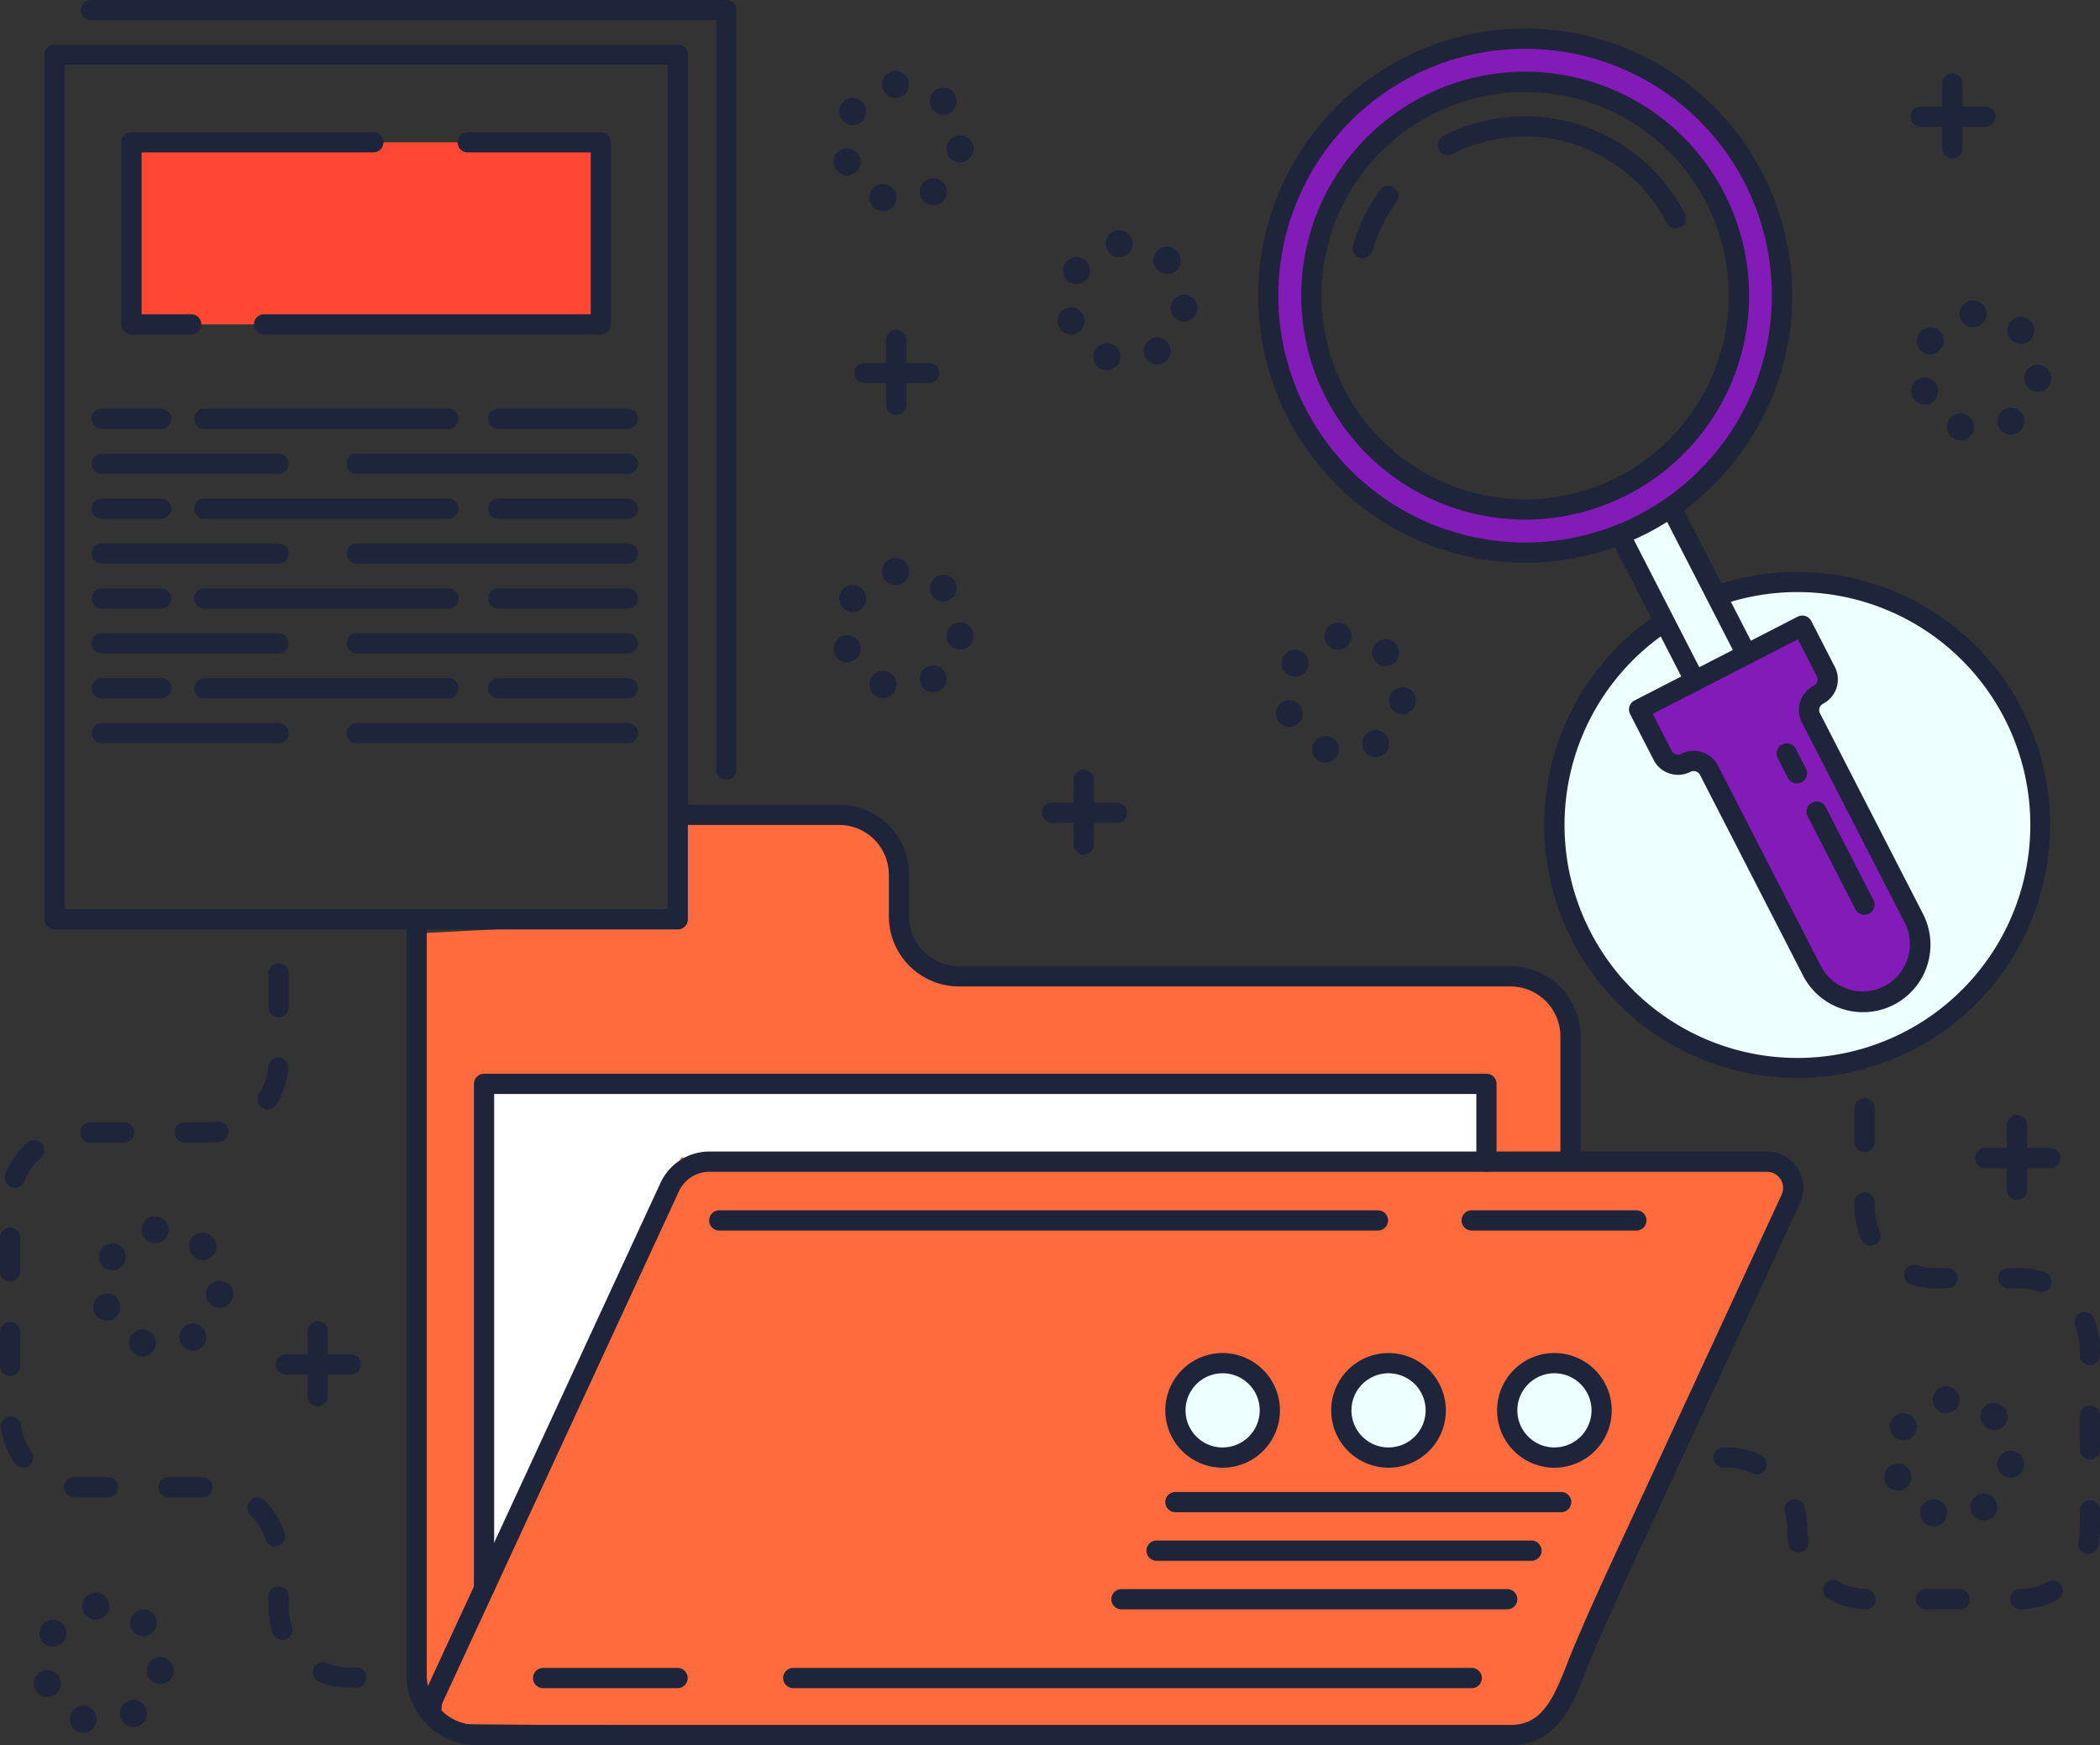 <svg xmlns="http://www.w3.org/2000/svg" width="270" height="224.335" viewBox="0 0 270 224.335">
  <rect x="0" y="0" width="270" height="224.335" fill="#333333" stroke="none"/>
  <g id="Group_1715" data-name="Group 1715" transform="translate(-12301.641 -13197.663)">
    <path id="Path_2025" data-name="Path 2025" d="M12758.155,13845.643v-15.5a7.712,7.712,0,0,0-7.712-7.712h-70.915a7.711,7.711,0,0,1-7.712-7.712v-5.343a7.712,7.712,0,0,0-7.712-7.712h-11.435l-8.816,0-.4,13.522-33.814,1.734v93.987l3.295,7.631,139.422,1.214,5.9-6.59,27.745-63.294-1.733-3.469Z" transform="translate(-254.59 -499.259)" fill="#ff6b3d"/>
    <path id="Path_2026" data-name="Path 2026" d="M13485.354,13629.163a31.179,31.179,0,0,0-9.56,1.491l-8.053,3.948a31.218,31.218,0,1,0,17.612-5.439Z" transform="translate(-952.645 -356.674)" fill="#eff"/>
    <path id="Path_2027" data-name="Path 2027" d="M13539.021,13673.332a2.212,2.212,0,0,1,.957-2.977,2.212,2.212,0,0,0,.957-2.977l-3.031-5.9-20.979,10.774,3.031,5.9a2.21,2.21,0,0,0,2.977.957h0a2.21,2.21,0,0,1,2.977.957l13.211,25.722a7.368,7.368,0,0,0,9.922,3.189h0a7.37,7.37,0,0,0,3.189-9.923Z" transform="translate(-1004.542 -383.385)" fill="#821bb8"/>
    <path id="Path_2028" data-name="Path 2028" d="M12430.232,13303.162h-31.092v23.41h60.347v-23.41h-29.255Z" transform="translate(-80.593 -87.204)" fill="#ff4834"/>
    <circle id="Ellipse_65" data-name="Ellipse 65" cx="6.069" cy="6.069" r="6.069" transform="translate(12452.768 13372.894)" fill="#eff"/>
    <circle id="Ellipse_66" data-name="Ellipse 66" cx="6.069" cy="6.069" r="6.069" transform="translate(12474.097 13372.894)" fill="#eff"/>
    <circle id="Ellipse_67" data-name="Ellipse 67" cx="6.069" cy="6.069" r="6.069" transform="translate(12495.426 13372.894)" fill="#eff"/>
    <path id="Path_2029" data-name="Path 2029" d="M12746.93,14001.131h-86.406v64.895l25.338-55.437,103.545.543v-10h-42.477Z" transform="translate(-296.649 -664.138)" fill="#fff"/>
    <rect id="Rectangle_387" data-name="Rectangle 387" width="7.457" height="20.983" transform="matrix(0.89, -0.457, 0.457, 0.89, 12509.971, 13266.519)" fill="#eff"/>
    <path id="Path_2030" data-name="Path 2030" d="M13259.85,13229.938a33.035,33.035,0,1,0,44.479,14.295A33.033,33.033,0,0,0,13259.85,13229.938Zm27.648,53.834a27.485,27.485,0,1,1,11.893-37.006A27.484,27.484,0,0,1,13287.5,13283.771Z" transform="translate(-777.209 -23.656)" fill="#821bb8"/>
    <path id="Path_2031" data-name="Path 2031" d="M13725.508,13440.592a1.735,1.735,0,1,0,.549,2.393A1.735,1.735,0,0,0,13725.508,13440.592Z" transform="translate(-1174.76 -200.584)" fill="#1e243a"/>
    <path id="Path_2032" data-name="Path 2032" d="M13719.882,13477.714a1.735,1.735,0,0,0,.574,3.371,1.737,1.737,0,0,0,1.637-2.31A1.735,1.735,0,0,0,13719.882,13477.714Z" transform="translate(-1171.344 -231.406)" fill="#1e243a"/>
    <path id="Path_2033" data-name="Path 2033" d="M13790.529,13435.568s0,0,.006.006a1.735,1.735,0,0,0,2.453-2.453l-.006-.006c0-.006-.01-.008-.012-.014a1.735,1.735,0,1,0-2.447,2.461Z" transform="translate(-1230.273 -194.195)" fill="#1e243a"/>
    <path id="Path_2034" data-name="Path 2034" d="M13747.592,13504.2a1.734,1.734,0,1,0-1.139,3.275,1.7,1.7,0,0,0,.568.1,1.734,1.734,0,0,0,.57-3.371Z" transform="translate(-1193.305 -253.299)" fill="#1e243a"/>
    <path id="Path_2035" data-name="Path 2035" d="M13804.422,13468.1a1.733,1.733,0,1,0-.385,3.445,1.63,1.63,0,0,0,.193.012,1.734,1.734,0,0,0,.191-3.457Z" transform="translate(-1240.591 -223.533)" fill="#1e243a"/>
    <path id="Path_2036" data-name="Path 2036" d="M13783.371,13500.135a1.733,1.733,0,0,0,.929,3.2,1.7,1.7,0,0,0,.922-.268,1.733,1.733,0,1,0-1.851-2.932Z" transform="translate(-1224.115 -249.798)" fill="#1e243a"/>
    <path id="Path_2037" data-name="Path 2037" d="M13756.109,13420.318a1.734,1.734,0,0,0,.2,3.456,1.975,1.975,0,0,0,.2-.011,1.734,1.734,0,0,0-.4-3.445Z" transform="translate(-1200.98 -184.035)" fill="#1e243a"/>
    <path id="Path_2038" data-name="Path 2038" d="M13248.881,13716.713a1.734,1.734,0,0,0,.574,3.371,1.791,1.791,0,0,0,.574-.1,1.735,1.735,0,0,0-1.148-3.273Z" transform="translate(-782.019 -428.961)" fill="#1e243a"/>
    <path id="Path_2039" data-name="Path 2039" d="M13254.512,13679.592a1.734,1.734,0,1,0,.547,2.391A1.732,1.732,0,0,0,13254.512,13679.592Z" transform="translate(-785.438 -398.138)" fill="#1e243a"/>
    <path id="Path_2040" data-name="Path 2040" d="M13319.537,13674.572a1.734,1.734,0,0,0,2.452-2.451.121.121,0,0,1-.018-.021,1.735,1.735,0,1,0-2.445,2.462Z" transform="translate(-840.95 -391.75)" fill="#1e243a"/>
    <path id="Path_2041" data-name="Path 2041" d="M13285.107,13659.318a1.733,1.733,0,0,0,.2,3.455,1.7,1.7,0,0,0,.2-.01,1.734,1.734,0,1,0-.395-3.445Z" transform="translate(-811.653 -381.59)" fill="#1e243a"/>
    <path id="Path_2042" data-name="Path 2042" d="M13333.422,13707.1a1.733,1.733,0,1,0-.385,3.445,1.3,1.3,0,0,0,.193.012,1.734,1.734,0,0,0,.191-3.457Z" transform="translate(-851.267 -421.088)" fill="#1e243a"/>
    <path id="Path_2043" data-name="Path 2043" d="M13312.371,13739.135a1.733,1.733,0,0,0,.929,3.2,1.713,1.713,0,0,0,.922-.266,1.734,1.734,0,0,0-1.851-2.934Z" transform="translate(-834.791 -447.354)" fill="#1e243a"/>
    <path id="Path_2044" data-name="Path 2044" d="M13276.592,13743.2a1.735,1.735,0,0,0-1.141,3.276,1.782,1.782,0,0,0,.57.095,1.734,1.734,0,0,0,.57-3.371Z" transform="translate(-803.98 -450.855)" fill="#1e243a"/>
    <path id="Path_2045" data-name="Path 2045" d="M12920.882,13307.713a1.734,1.734,0,0,0,.573,3.371,1.738,1.738,0,0,0,1.638-2.311A1.735,1.735,0,0,0,12920.882,13307.713Z" transform="translate(-510.898 -90.884)" fill="#1e243a"/>
    <path id="Path_2046" data-name="Path 2046" d="M12926.511,13270.592a1.735,1.735,0,1,0,.548,2.393A1.734,1.734,0,0,0,12926.511,13270.592Z" transform="translate(-514.317 -60.063)" fill="#1e243a"/>
    <path id="Path_2047" data-name="Path 2047" d="M12991.529,13265.566a.026.026,0,0,1,.006.01,1.736,1.736,0,0,0,2.454-2.455.064.064,0,0,1-.019-.018,1.735,1.735,0,0,0-2.447,2.461Z" transform="translate(-569.828 -53.675)" fill="#1e243a"/>
    <path id="Path_2048" data-name="Path 2048" d="M12948.592,13334.2a1.734,1.734,0,1,0-1.14,3.275,1.757,1.757,0,0,0,.568.095,1.733,1.733,0,0,0,.571-3.37Z" transform="translate(-532.858 -112.779)" fill="#1e243a"/>
    <path id="Path_2049" data-name="Path 2049" d="M13005.422,13298.1a1.733,1.733,0,1,0-.385,3.445,1.639,1.639,0,0,0,.194.01,1.733,1.733,0,0,0,.19-3.455Z" transform="translate(-580.146 -83.013)" fill="#1e243a"/>
    <path id="Path_2050" data-name="Path 2050" d="M12984.371,13330.135a1.734,1.734,0,1,0,2.394.541A1.732,1.732,0,0,0,12984.371,13330.135Z" transform="translate(-563.669 -109.279)" fill="#1e243a"/>
    <path id="Path_2051" data-name="Path 2051" d="M12957.107,13250.318a1.734,1.734,0,1,0,1.92,1.525A1.733,1.733,0,0,0,12957.107,13250.318Z" transform="translate(-540.532 -43.515)" fill="#1e243a"/>
    <path id="Path_2052" data-name="Path 2052" d="M12920.882,13668.713a1.735,1.735,0,0,0,.573,3.373,1.79,1.79,0,0,0,.574-.1,1.734,1.734,0,1,0-1.147-3.273Z" transform="translate(-510.898 -389.284)" fill="#1e243a"/>
    <path id="Path_2053" data-name="Path 2053" d="M12926.511,13631.592a1.735,1.735,0,1,0,.548,2.392A1.735,1.735,0,0,0,12926.511,13631.592Z" transform="translate(-514.317 -358.463)" fill="#1e243a"/>
    <path id="Path_2054" data-name="Path 2054" d="M12991.529,13626.568s0,0,.006.007a1.735,1.735,0,0,0,2.454-2.452.1.1,0,0,1-.019-.021,1.736,1.736,0,0,0-2.447,2.462Z" transform="translate(-569.828 -352.074)" fill="#1e243a"/>
    <path id="Path_2055" data-name="Path 2055" d="M13005.422,13659.1a1.733,1.733,0,1,0-.385,3.445,1.646,1.646,0,0,0,.194.012,1.734,1.734,0,0,0,.19-3.457Z" transform="translate(-580.146 -381.412)" fill="#1e243a"/>
    <path id="Path_2056" data-name="Path 2056" d="M12984.371,13691.135a1.734,1.734,0,1,0,2.394.541A1.731,1.731,0,0,0,12984.371,13691.135Z" transform="translate(-563.669 -407.678)" fill="#1e243a"/>
    <path id="Path_2057" data-name="Path 2057" d="M12957.107,13611.318a1.733,1.733,0,0,0,.2,3.455c.064,0,.133,0,.2-.01a1.734,1.734,0,1,0-.395-3.445Z" transform="translate(-540.532 -341.914)" fill="#1e243a"/>
    <path id="Path_2058" data-name="Path 2058" d="M12948.592,13695.2a1.733,1.733,0,1,0,1.068,2.207A1.732,1.732,0,0,0,12948.592,13695.2Z" transform="translate(-532.858 -411.178)" fill="#1e243a"/>
    <path id="Path_2059" data-name="Path 2059" d="M13705.508,14245.592a1.735,1.735,0,1,0,.547,2.393A1.737,1.737,0,0,0,13705.508,14245.592Z" transform="translate(-1158.226 -865.988)" fill="#1e243a"/>
    <path id="Path_2060" data-name="Path 2060" d="M13727.592,14309.2a1.734,1.734,0,1,0,1.068,2.206A1.733,1.733,0,0,0,13727.592,14309.2Z" transform="translate(-1176.772 -918.705)" fill="#1e243a"/>
    <path id="Path_2061" data-name="Path 2061" d="M13770.529,14240.566l.007.008a1.734,1.734,0,0,0,2.469-2.436l-.016-.018-.008-.006a.083.083,0,0,1-.011-.014,1.735,1.735,0,0,0-2.447,2.461S13770.527,14240.564,13770.529,14240.566Z" transform="translate(-1213.742 -859.601)" fill="#1e243a"/>
    <path id="Path_2062" data-name="Path 2062" d="M13699.881,14282.713a1.733,1.733,0,1,0,2.209,1.061A1.731,1.731,0,0,0,13699.881,14282.713Z" transform="translate(-1154.812 -896.81)" fill="#1e243a"/>
    <path id="Path_2063" data-name="Path 2063" d="M13784.422,14273.1a1.733,1.733,0,1,0-.385,3.445,1.646,1.646,0,0,0,.194.012,1.734,1.734,0,0,0,.19-3.457Z" transform="translate(-1224.059 -888.938)" fill="#1e243a"/>
    <path id="Path_2064" data-name="Path 2064" d="M13763.371,14305.135a1.734,1.734,0,1,0,2.392.541A1.733,1.733,0,0,0,13763.371,14305.135Z" transform="translate(-1207.582 -915.204)" fill="#1e243a"/>
    <path id="Path_2065" data-name="Path 2065" d="M13736.109,14225.318a1.734,1.734,0,0,0,.2,3.456,1.911,1.911,0,0,0,.2-.011h0a1.734,1.734,0,0,0-.395-3.445Z" transform="translate(-1184.447 -849.44)" fill="#1e243a"/>
    <path id="Path_2066" data-name="Path 2066" d="M12327.881,14435.713a1.735,1.735,0,1,0,2.209,1.063A1.737,1.737,0,0,0,12327.881,14435.713Z" transform="translate(-20.73 -1023.279)" fill="#1e243a"/>
    <path id="Path_2067" data-name="Path 2067" d="M12398.529,14393.567a.018.018,0,0,1,.008.007,1.735,1.735,0,0,0,2.453-2.453l-.007,0c0-.006-.009-.01-.013-.015a1.735,1.735,0,0,0-2.445,2.461Z" transform="translate(-79.661 -986.068)" fill="#1e243a"/>
    <path id="Path_2068" data-name="Path 2068" d="M12333.509,14398.592a1.734,1.734,0,1,0,.548,2.391A1.736,1.736,0,0,0,12333.509,14398.592Z" transform="translate(-24.146 -992.457)" fill="#1e243a"/>
    <path id="Path_2069" data-name="Path 2069" d="M12364.109,14378.318a1.733,1.733,0,0,0,.2,3.455c.066,0,.133,0,.2-.01a1.734,1.734,0,1,0-.395-3.445Z" transform="translate(-50.365 -975.908)" fill="#1e243a"/>
    <path id="Path_2070" data-name="Path 2070" d="M12355.592,14462.2a1.734,1.734,0,0,0-1.14,3.275,1.76,1.76,0,0,0,.569.1,1.734,1.734,0,0,0,.57-3.371Z" transform="translate(-42.69 -1045.172)" fill="#1e243a"/>
    <path id="Path_2071" data-name="Path 2071" d="M12391.371,14458.135a1.734,1.734,0,1,0,2.392.541A1.732,1.732,0,0,0,12391.371,14458.135Z" transform="translate(-73.501 -1041.672)" fill="#1e243a"/>
    <path id="Path_2072" data-name="Path 2072" d="M12412.422,14426.1a1.731,1.731,0,0,0-1.915,1.531h0a1.732,1.732,0,0,0,1.531,1.913,1.308,1.308,0,0,0,.194.013,1.734,1.734,0,0,0,.19-3.457Z" transform="translate(-89.978 -1015.405)" fill="#1e243a"/>
    <path id="Path_2073" data-name="Path 2073" d="M12377.511,14119.593a1.734,1.734,0,0,0-1.841,2.938,1.709,1.709,0,0,0,.918.266,1.735,1.735,0,0,0,.923-3.2Z" transform="translate(-60.519 -761.839)" fill="#1e243a"/>
    <path id="Path_2074" data-name="Path 2074" d="M12442.529,14114.566a.022.022,0,0,1,.009.008,1.734,1.734,0,0,0,2.452-2.453.021.021,0,0,1-.007-.006.162.162,0,0,1-.013-.014,1.735,1.735,0,1,0-2.445,2.461S12442.527,14114.564,12442.529,14114.566Z" transform="translate(-116.031 -755.448)" fill="#1e243a"/>
    <path id="Path_2075" data-name="Path 2075" d="M12371.884,14156.714a1.734,1.734,0,0,0,.573,3.37,1.734,1.734,0,0,0,1.636-2.31A1.731,1.731,0,0,0,12371.884,14156.714Z" transform="translate(-57.102 -792.66)" fill="#1e243a"/>
    <path id="Path_2076" data-name="Path 2076" d="M12399.592,14183.2a1.734,1.734,0,0,0-1.141,3.275,1.764,1.764,0,0,0,.569.1,1.734,1.734,0,0,0,.571-3.371Z" transform="translate(-79.06 -814.553)" fill="#1e243a"/>
    <path id="Path_2077" data-name="Path 2077" d="M12456.422,14147.1a1.734,1.734,0,1,0-.385,3.446,1.869,1.869,0,0,0,.194.012,1.734,1.734,0,0,0,.19-3.458Z" transform="translate(-126.348 -784.787)" fill="#1e243a"/>
    <path id="Path_2078" data-name="Path 2078" d="M12408.109,14099.318a1.733,1.733,0,0,0,.2,3.455c.065,0,.132,0,.2-.01a1.734,1.734,0,0,0-.4-3.445Z" transform="translate(-86.736 -745.29)" fill="#1e243a"/>
    <path id="Path_2079" data-name="Path 2079" d="M12435.371,14179.135a1.735,1.735,0,0,0,.928,3.2,1.709,1.709,0,0,0,.923-.269,1.734,1.734,0,1,0-1.851-2.933Z" transform="translate(-109.872 -811.054)" fill="#1e243a"/>
    <path id="Path_2080" data-name="Path 2080" d="M13086.882,13425.713a1.734,1.734,0,0,0,.573,3.371,1.787,1.787,0,0,0,.574-.1,1.734,1.734,0,1,0-1.147-3.273Z" transform="translate(-648.112 -188.423)" fill="#1e243a"/>
    <path id="Path_2081" data-name="Path 2081" d="M13092.511,13388.593a1.735,1.735,0,1,0,.548,2.392A1.733,1.733,0,0,0,13092.511,13388.593Z" transform="translate(-651.531 -157.602)" fill="#1e243a"/>
    <path id="Path_2082" data-name="Path 2082" d="M13114.592,13452.2a1.734,1.734,0,1,0,1.068,2.207A1.736,1.736,0,0,0,13114.592,13452.2Z" transform="translate(-670.071 -210.317)" fill="#1e243a"/>
    <path id="Path_2083" data-name="Path 2083" d="M13157.529,13383.567a.02.02,0,0,1,.01.007h0a1.734,1.734,0,0,0,2.467-2.438l-.033-.034a1.735,1.735,0,1,0-2.445,2.461S13157.527,13383.565,13157.529,13383.567Z" transform="translate(-707.043 -151.212)" fill="#1e243a"/>
    <path id="Path_2084" data-name="Path 2084" d="M13123.109,13368.318a1.733,1.733,0,0,0,.2,3.455,1.7,1.7,0,0,0,.2-.01,1.734,1.734,0,0,0-.395-3.445Z" transform="translate(-677.748 -141.052)" fill="#1e243a"/>
    <path id="Path_2085" data-name="Path 2085" d="M13171.422,13416.1a1.734,1.734,0,0,0-.386,3.446,1.928,1.928,0,0,0,.2.01,1.733,1.733,0,0,0,.189-3.456Z" transform="translate(-717.36 -180.549)" fill="#1e243a"/>
    <path id="Path_2086" data-name="Path 2086" d="M13150.371,13448.132a1.734,1.734,0,1,0,2.394.542A1.734,1.734,0,0,0,13150.371,13448.132Z" transform="translate(-700.883 -206.814)" fill="#1e243a"/>
    <path id="Path_2087" data-name="Path 2087" d="M13742.94,13252.163a1.3,1.3,0,0,0-1.3,1.3v8.324a1.3,1.3,0,0,0,2.6,0v-8.324A1.3,1.3,0,0,0,13742.94,13252.163Z" transform="translate(-1190.29 -45.049)" fill="#1e243a"/>
    <path id="Path_2088" data-name="Path 2088" d="M13727.765,13276.663h-8.324a1.3,1.3,0,0,0,0,2.6h8.324a1.3,1.3,0,1,0,0-2.6Z" transform="translate(-1170.865 -65.301)" fill="#1e243a"/>
    <path id="Path_2089" data-name="Path 2089" d="M12530.941,14177.163a1.3,1.3,0,0,0-1.3,1.3v8.323a1.3,1.3,0,0,0,2.6,0v-8.323A1.3,1.3,0,0,0,12530.941,14177.163Z" transform="translate(-188.463 -809.645)" fill="#1e243a"/>
    <path id="Path_2090" data-name="Path 2090" d="M12515.766,14201.662h-8.324a1.3,1.3,0,0,0,0,2.6h8.324a1.3,1.3,0,0,0,0-2.6Z" transform="translate(-169.038 -829.895)" fill="#1e243a"/>
    <path id="Path_2091" data-name="Path 2091" d="M13790.941,14024.162a1.3,1.3,0,0,0-1.3,1.3v8.324a1.3,1.3,0,0,0,2.6,0v-8.324A1.3,1.3,0,0,0,13790.941,14024.162Z" transform="translate(-1229.966 -683.176)" fill="#1e243a"/>
    <path id="Path_2092" data-name="Path 2092" d="M13775.766,14048.662h-8.324a1.3,1.3,0,0,0,0,2.6h8.324a1.3,1.3,0,0,0,0-2.6Z" transform="translate(-1210.541 -703.427)" fill="#1e243a"/>
    <path id="Path_2093" data-name="Path 2093" d="M12959.941,13442.163a1.3,1.3,0,0,0-1.3,1.3v8.323a1.3,1.3,0,0,0,2.6,0v-8.323A1.3,1.3,0,0,0,12959.941,13442.163Z" transform="translate(-543.07 -202.101)" fill="#1e243a"/>
    <path id="Path_2094" data-name="Path 2094" d="M12944.765,13466.662h-8.324a1.3,1.3,0,0,0,0,2.6h8.324a1.3,1.3,0,0,0,0-2.6Z" transform="translate(-523.645 -222.352)" fill="#1e243a"/>
    <path id="Path_2095" data-name="Path 2095" d="M13098.941,13768.163a1.3,1.3,0,0,0-1.3,1.3v8.323a1.3,1.3,0,0,0,2.6,0v-8.323A1.3,1.3,0,0,0,13098.941,13768.163Z" transform="translate(-657.966 -471.57)" fill="#1e243a"/>
    <path id="Path_2096" data-name="Path 2096" d="M13083.766,13792.664h-8.324a1.3,1.3,0,1,0,0,2.6h8.324a1.3,1.3,0,1,0,0-2.6Z" transform="translate(-638.541 -491.822)" fill="#1e243a"/>
    <path id="Path_2097" data-name="Path 2097" d="M12907.328,13814.93h-70.914a6.419,6.419,0,0,1-6.412-6.411v-5.343a9.023,9.023,0,0,0-9.012-9.013h-11.436l-8.816,0a1.3,1.3,0,1,0,0,2.6h0l8.814,0h11.436a6.418,6.418,0,0,1,6.41,6.412v5.343a9.022,9.022,0,0,0,9.014,9.012h70.914a6.42,6.42,0,0,1,6.412,6.412v15.5a1.3,1.3,0,0,0,2.6,0v-15.5A9.023,9.023,0,0,0,12907.328,13814.93Z" transform="translate(-411.474 -493.061)" fill="#1e243a"/>
    <path id="Path_2098" data-name="Path 2098" d="M12777.96,13904.879h-135.98a6.924,6.924,0,0,0-6.268,4.007l-29.911,64.688a6.415,6.415,0,0,1-.154-1.4v-96.71a1.3,1.3,0,1,0-2.6,0v96.71a9.023,9.023,0,0,0,9.013,9.013h132.935c5.989,0,8.029-5.242,9.67-9.454.231-.6.45-1.158.677-1.7,2.094-5.02,4.438-10.068,6.705-14.95q.609-1.315,1.216-2.623l18.945-40.939a4.677,4.677,0,0,0-4.246-6.641Zm1.885,5.548-18.945,40.94q-.6,1.305-1.214,2.619c-2.277,4.905-4.633,9.978-6.746,15.044-.238.57-.474,1.175-.7,1.759-1.834,4.709-3.329,7.8-7.246,7.8h-132.935a6.393,6.393,0,0,1-4.5-1.848c0-.043,0-.086,0-.128a2.051,2.051,0,0,1,.188-1.039l30.329-65.593a4.315,4.315,0,0,1,3.906-2.5h135.98a2.076,2.076,0,0,1,1.885,2.946Z" transform="translate(-249.139 -559.188)" fill="#1e243a"/>
    <path id="Path_2099" data-name="Path 2099" d="M12783.207,13993.632h-128.881a1.3,1.3,0,0,0-1.3,1.3v64.894a1.3,1.3,0,0,0,2.6,0v-63.594h126.281v8.7a1.3,1.3,0,1,0,2.6,0v-10A1.3,1.3,0,0,0,12783.207,13993.632Z" transform="translate(-290.451 -657.94)" fill="#1e243a"/>
    <path id="Path_2100" data-name="Path 2100" d="M12913.414,14094.865h-84.687a1.3,1.3,0,0,0,0,2.6h84.687a1.3,1.3,0,0,0,0-2.6Z" transform="translate(-434.61 -741.618)" fill="#1e243a"/>
    <path id="Path_2101" data-name="Path 2101" d="M13407.8,14094.865h-21.17a1.3,1.3,0,0,0,0,2.6h21.17a1.3,1.3,0,0,0,0-2.6Z" transform="translate(-895.767 -741.618)" fill="#1e243a"/>
    <path id="Path_2102" data-name="Path 2102" d="M12715.424,14434.088h-17.283a1.3,1.3,0,1,0,0,2.6h17.283a1.3,1.3,0,1,0,0-2.6Z" transform="translate(-326.668 -1022.016)" fill="#1e243a"/>
    <path id="Path_2103" data-name="Path 2103" d="M12970.824,14434.088h-87.232a1.3,1.3,0,1,0,0,2.6h87.232a1.3,1.3,0,1,0,0-2.6Z" transform="translate(-479.96 -1022.016)" fill="#1e243a"/>
    <path id="Path_2104" data-name="Path 2104" d="M13173.01,14200.663a7.37,7.37,0,1,0,7.369,7.369A7.378,7.378,0,0,0,13173.01,14200.663Zm0,12.139a4.769,4.769,0,1,1,4.77-4.77A4.773,4.773,0,0,1,13173.01,14212.8Z" transform="translate(-714.174 -829.07)" fill="#1e243a"/>
    <path id="Path_2105" data-name="Path 2105" d="M13296.01,14200.663a7.37,7.37,0,1,0,7.37,7.369A7.377,7.377,0,0,0,13296.01,14200.663Zm0,12.139a4.769,4.769,0,1,1,4.77-4.77A4.774,4.774,0,0,1,13296.01,14212.8Z" transform="translate(-815.844 -829.07)" fill="#1e243a"/>
    <path id="Path_2106" data-name="Path 2106" d="M13419.01,14200.663a7.37,7.37,0,1,0,7.369,7.369A7.377,7.377,0,0,0,13419.01,14200.663Zm0,12.139a4.769,4.769,0,1,1,4.77-4.77A4.773,4.773,0,0,1,13419.01,14212.8Z" transform="translate(-917.515 -829.07)" fill="#1e243a"/>
    <path id="Path_2107" data-name="Path 2107" d="M13216.535,14303.663h-49.594a1.3,1.3,0,1,0,0,2.6h49.594a1.3,1.3,0,1,0,0-2.6Z" transform="translate(-714.174 -914.209)" fill="#1e243a"/>
    <path id="Path_2108" data-name="Path 2108" d="M13201.149,14339.663h-48.208a1.3,1.3,0,1,0,0,2.6h48.208a1.3,1.3,0,1,0,0-2.6Z" transform="translate(-702.602 -943.966)" fill="#1e243a"/>
    <path id="Path_2109" data-name="Path 2109" d="M13176.536,14375.662h-49.595a1.3,1.3,0,0,0,0,2.6h49.595a1.3,1.3,0,0,0,0-2.6Z" transform="translate(-681.11 -973.722)" fill="#1e243a"/>
    <path id="Path_2110" data-name="Path 2110" d="M12416.057,13230.662h-80.115a1.3,1.3,0,0,0-1.3,1.3v111.156a1.3,1.3,0,0,0,1.3,1.3h80.115a1.3,1.3,0,0,0,1.3-1.3v-111.156A1.3,1.3,0,0,0,12416.057,13230.662Zm-1.3,111.156h-77.514v-108.555h77.514Z" transform="translate(-27.277 -27.276)" fill="#1e243a"/>
    <path id="Path_2111" data-name="Path 2111" d="M12444.617,13197.662h-81.677a1.3,1.3,0,0,0,0,2.6h80.376v96.33a1.3,1.3,0,0,0,2.6,0v-97.631A1.3,1.3,0,0,0,12444.617,13197.662Z" transform="translate(-49.595 0.001)" fill="#1e243a"/>
    <path id="Path_2112" data-name="Path 2112" d="M12534.539,13295.662h-17.115a1.3,1.3,0,0,0,0,2.6h15.815v20.811h-42a1.3,1.3,0,1,0,0,2.6h43.3a1.3,1.3,0,0,0,1.3-1.3v-23.41A1.3,1.3,0,0,0,12534.539,13295.662Z" transform="translate(-155.644 -81.005)" fill="#1e243a"/>
    <path id="Path_2113" data-name="Path 2113" d="M12424.033,13295.662h-31.092a1.3,1.3,0,0,0-1.3,1.3v23.41a1.3,1.3,0,0,0,1.3,1.3h7.682a1.3,1.3,0,1,0,0-2.6h-6.381v-20.811h29.791a1.3,1.3,0,0,0,0-2.6Z" transform="translate(-74.393 -81.005)" fill="#1e243a"/>
    <path id="Path_2114" data-name="Path 2114" d="M12378.571,13500.663h-7.63a1.3,1.3,0,1,0,0,2.6h7.63a1.3,1.3,0,0,0,0-2.6Z" transform="translate(-56.208 -250.457)" fill="#1e243a"/>
    <path id="Path_2115" data-name="Path 2115" d="M12478.328,13500.663h-31.387a1.3,1.3,0,1,0,0,2.6h31.387a1.3,1.3,0,1,0,0-2.6Z" transform="translate(-119.029 -250.457)" fill="#1e243a"/>
    <path id="Path_2116" data-name="Path 2116" d="M12681.588,13500.663h-16.646a1.3,1.3,0,1,0,0,2.6h16.646a1.3,1.3,0,1,0,0-2.6Z" transform="translate(-299.226 -250.457)" fill="#1e243a"/>
    <path id="Path_2117" data-name="Path 2117" d="M12393.658,13533.949h-22.717a1.3,1.3,0,0,0,0,2.6h22.717a1.3,1.3,0,0,0,0-2.6Z" transform="translate(-56.208 -277.971)" fill="#1e243a"/>
    <path id="Path_2118" data-name="Path 2118" d="M12594.8,13533.949h-34.855a1.3,1.3,0,0,0,0,2.6h34.855a1.3,1.3,0,0,0,0-2.6Z" transform="translate(-212.434 -277.971)" fill="#1e243a"/>
    <path id="Path_2119" data-name="Path 2119" d="M12378.571,13567.234h-7.63a1.3,1.3,0,1,0,0,2.6h7.63a1.3,1.3,0,0,0,0-2.6Z" transform="translate(-56.208 -305.484)" fill="#1e243a"/>
    <path id="Path_2120" data-name="Path 2120" d="M12478.328,13567.234h-31.387a1.3,1.3,0,1,0,0,2.6h31.387a1.3,1.3,0,1,0,0-2.6Z" transform="translate(-119.029 -305.484)" fill="#1e243a"/>
    <path id="Path_2121" data-name="Path 2121" d="M12681.588,13567.234h-16.646a1.3,1.3,0,1,0,0,2.6h16.646a1.3,1.3,0,1,0,0-2.6Z" transform="translate(-299.226 -305.484)" fill="#1e243a"/>
    <path id="Path_2122" data-name="Path 2122" d="M12393.658,13600.52h-22.717a1.3,1.3,0,1,0,0,2.6h22.717a1.3,1.3,0,0,0,0-2.6Z" transform="translate(-56.208 -332.997)" fill="#1e243a"/>
    <path id="Path_2123" data-name="Path 2123" d="M12594.8,13600.52h-34.855a1.3,1.3,0,1,0,0,2.6h34.855a1.3,1.3,0,1,0,0-2.6Z" transform="translate(-212.434 -332.997)" fill="#1e243a"/>
    <path id="Path_2124" data-name="Path 2124" d="M12378.571,13633.8h-7.63a1.3,1.3,0,0,0,0,2.6h7.63a1.3,1.3,0,0,0,0-2.6Z" transform="translate(-56.208 -360.51)" fill="#1e243a"/>
    <path id="Path_2125" data-name="Path 2125" d="M12478.328,13633.8h-31.387a1.3,1.3,0,0,0,0,2.6h31.387a1.3,1.3,0,0,0,0-2.6Z" transform="translate(-119.029 -360.51)" fill="#1e243a"/>
    <path id="Path_2126" data-name="Path 2126" d="M12681.588,13633.8h-16.646a1.3,1.3,0,0,0,0,2.6h16.646a1.3,1.3,0,0,0,0-2.6Z" transform="translate(-299.226 -360.51)" fill="#1e243a"/>
    <path id="Path_2127" data-name="Path 2127" d="M12393.658,13667.092h-22.717a1.3,1.3,0,0,0,0,2.6h22.717a1.3,1.3,0,0,0,0-2.6Z" transform="translate(-56.208 -388.025)" fill="#1e243a"/>
    <path id="Path_2128" data-name="Path 2128" d="M12594.8,13667.092h-34.855a1.3,1.3,0,0,0,0,2.6h34.855a1.3,1.3,0,0,0,0-2.6Z" transform="translate(-212.434 -388.025)" fill="#1e243a"/>
    <path id="Path_2129" data-name="Path 2129" d="M12378.571,13700.377h-7.63a1.3,1.3,0,0,0,0,2.6h7.63a1.3,1.3,0,0,0,0-2.6Z" transform="translate(-56.208 -415.538)" fill="#1e243a"/>
    <path id="Path_2130" data-name="Path 2130" d="M12478.328,13700.377h-31.387a1.3,1.3,0,0,0,0,2.6h31.387a1.3,1.3,0,0,0,0-2.6Z" transform="translate(-119.029 -415.538)" fill="#1e243a"/>
    <path id="Path_2131" data-name="Path 2131" d="M12681.588,13700.377h-16.646a1.3,1.3,0,0,0,0,2.6h16.646a1.3,1.3,0,0,0,0-2.6Z" transform="translate(-299.226 -415.538)" fill="#1e243a"/>
    <path id="Path_2132" data-name="Path 2132" d="M12393.658,13733.662h-22.717a1.3,1.3,0,0,0,0,2.6h22.717a1.3,1.3,0,0,0,0-2.6Z" transform="translate(-56.208 -443.051)" fill="#1e243a"/>
    <path id="Path_2133" data-name="Path 2133" d="M12594.8,13733.662h-34.855a1.3,1.3,0,0,0,0,2.6h34.855a1.3,1.3,0,0,0,0-2.6Z" transform="translate(-212.434 -443.051)" fill="#1e243a"/>
    <path id="Path_2134" data-name="Path 2134" d="M13279.2,13220.385a34.332,34.332,0,1,0,5.18,63.232h0a34.336,34.336,0,0,0-5.18-63.232Zm4.586,62.074h0Zm-.595-1.156a31.735,31.735,0,1,1,13.731-42.727A31.769,31.769,0,0,1,13283.191,13281.3Z" transform="translate(-770.961 -17.407)" fill="#1e243a"/>
    <path id="Path_2135" data-name="Path 2135" d="M13303.965,13252.133a28.786,28.786,0,1,0,16.8,14.256A28.609,28.609,0,0,0,13303.965,13252.133Zm3.154,50.7.595,1.156-.595-1.156a26.186,26.186,0,1,1,11.33-35.256A26.215,26.215,0,0,1,13307.119,13302.832Z" transform="translate(-797.425 -43.871)" fill="#1e243a"/>
    <path id="Path_2136" data-name="Path 2136" d="M13368.311,13286.381a1.3,1.3,0,0,0,1.188,2.314,20.486,20.486,0,0,1,27.551,8.854,1.3,1.3,0,0,0,2.314-1.187A23.088,23.088,0,0,0,13368.311,13286.381Z" transform="translate(-881.115 -71.23)" fill="#1e243a"/>
    <path id="Path_2137" data-name="Path 2137" d="M13309.863,13335.658a1.3,1.3,0,0,0-1.816.287,23.048,23.048,0,0,0-3.484,7.094,1.3,1.3,0,0,0,.881,1.613,1.335,1.335,0,0,0,.367.053,1.3,1.3,0,0,0,1.248-.934,20.489,20.489,0,0,1,3.092-6.295A1.3,1.3,0,0,0,13309.863,13335.658Z" transform="translate(-828.961 -113.86)" fill="#1e243a"/>
    <path id="Path_2138" data-name="Path 2138" d="M13533.979,13666.538a.911.911,0,0,1,.394-1.226,3.518,3.518,0,0,0,1.52-4.729l-3.03-5.9a1.3,1.3,0,0,0-1.751-.562l-20.979,10.774a1.3,1.3,0,0,0-.562,1.751l3.03,5.9a3.513,3.513,0,0,0,4.728,1.52.91.91,0,0,1,1.227.394l13.21,25.722a8.671,8.671,0,1,0,15.426-7.922Zm8.27,35.082a6.07,6.07,0,0,1-8.172-2.627l-13.21-25.722a3.5,3.5,0,0,0-4.728-1.519.913.913,0,0,1-1.227-.395l-2.436-4.743,18.664-9.586,2.437,4.743a.911.911,0,0,1-.394,1.226,3.515,3.515,0,0,0-1.52,4.728l13.21,25.723A6.076,6.076,0,0,1,13542.249,13701.62Z" transform="translate(-998.343 -377.185)" fill="#1e243a"/>
    <path id="Path_2139" data-name="Path 2139" d="M13497.968,13587.936a1.3,1.3,0,0,0-2.314,1.189l9.586,18.664a1.3,1.3,0,0,0,2.314-1.187Z" transform="translate(-986.84 -322.012)" fill="#1e243a"/>
    <path id="Path_2140" data-name="Path 2140" d="M13536.221,13568.293a1.3,1.3,0,1,0-2.314,1.188l9.586,18.666a1.3,1.3,0,0,0,2.314-1.189Z" transform="translate(-1018.46 -305.775)" fill="#1e243a"/>
    <path id="Path_2141" data-name="Path 2141" d="M13643.518,13792.541a1.3,1.3,0,1,0-2.314,1.189l6.14,11.955a1.3,1.3,0,0,0,2.314-1.189Z" transform="translate(-1107.15 -491.137)" fill="#1e243a"/>
    <path id="Path_2142" data-name="Path 2142" d="M13621.361,13749.4a1.3,1.3,0,0,0-2.314,1.188l1.307,2.545a1.3,1.3,0,0,0,1.158.707,1.274,1.274,0,0,0,.594-.145,1.3,1.3,0,0,0,.563-1.75Z" transform="translate(-1088.836 -455.475)" fill="#1e243a"/>
    <path id="Path_2143" data-name="Path 2143" d="M13479.154,13621.662a32.531,32.531,0,0,0-9.955,1.553,1.3,1.3,0,1,0,.795,2.477,29.944,29.944,0,1,1-7.717,3.785,1.3,1.3,0,0,0-1.469-2.146,32.518,32.518,0,1,0,18.346-5.668Z" transform="translate(-946.446 -350.473)" fill="#1e243a"/>
    <path id="Path_2144" data-name="Path 2144" d="M13679.242,14083.57v-.606a1.3,1.3,0,0,0-2.6,0v.606a10.331,10.331,0,0,0,.858,4.143,1.3,1.3,0,0,0,2.386-1.036A7.742,7.742,0,0,1,13679.242,14083.57Z" transform="translate(-1136.561 -730.706)" fill="#1e243a"/>
    <path id="Path_2145" data-name="Path 2145" d="M13658.8,14370.053a7.677,7.677,0,0,1-3.539-1,1.3,1.3,0,0,0-1.282,2.264,10.438,10.438,0,0,0,4.724,1.338l.05,0a1.3,1.3,0,0,0,.048-2.6Z" transform="translate(-1117.281 -968.118)" fill="#1e243a"/>
    <path id="Path_2146" data-name="Path 2146" d="M13718.984,14138.277a1.3,1.3,0,0,0,0-2.6h-1.561a7.826,7.826,0,0,1-2.342-.357,1.3,1.3,0,1,0-.779,2.482,10.391,10.391,0,0,0,3.121.477Z" transform="translate(-1166.939 -775.007)" fill="#1e243a"/>
    <path id="Path_2147" data-name="Path 2147" d="M13627.608,14312.626a10.394,10.394,0,0,0-.393-2.837,1.3,1.3,0,0,0-2.5.709,7.826,7.826,0,0,1,.293,2.128,10.445,10.445,0,0,0,.205,2.064,1.3,1.3,0,0,0,1.273,1.044,1.245,1.245,0,0,0,.259-.026,1.3,1.3,0,0,0,1.018-1.531A7.769,7.769,0,0,1,13627.608,14312.626Z" transform="translate(-1093.598 -918.49)" fill="#1e243a"/>
    <path id="Path_2148" data-name="Path 2148" d="M13677.941,14018.6a1.3,1.3,0,0,0,1.3-1.3v-4.335a1.3,1.3,0,0,0-2.6,0v4.335A1.3,1.3,0,0,0,13677.941,14018.6Z" transform="translate(-1136.561 -672.843)" fill="#1e243a"/>
    <path id="Path_2149" data-name="Path 2149" d="M13578.2,14271.643a10.314,10.314,0,0,0-4.413-.98h-.348a1.3,1.3,0,0,0,0,2.6h.348a7.714,7.714,0,0,1,3.309.734,1.3,1.3,0,1,0,1.1-2.355Z" transform="translate(-1050.178 -886.93)" fill="#1e243a"/>
    <path id="Path_2150" data-name="Path 2150" d="M13844.941,14239.668a1.3,1.3,0,0,0-1.3,1.3v4.336a1.3,1.3,0,0,0,2.6,0v-4.336A1.3,1.3,0,0,0,13844.941,14239.668Z" transform="translate(-1274.602 -861.311)" fill="#1e243a"/>
    <path id="Path_2151" data-name="Path 2151" d="M13840.512,14170.284a1.3,1.3,0,0,0-.709,1.7,7.731,7.731,0,0,1,.584,2.968v.781a1.3,1.3,0,0,0,2.6,0v-.781a10.343,10.343,0,0,0-.779-3.958A1.3,1.3,0,0,0,13840.512,14170.284Z" transform="translate(-1271.349 -803.877)" fill="#1e243a"/>
    <path id="Path_2152" data-name="Path 2152" d="M13727.772,14375.662h-4.335a1.3,1.3,0,0,0,0,2.6h4.335a1.3,1.3,0,0,0,0-2.6Z" transform="translate(-1174.168 -973.722)" fill="#1e243a"/>
    <path id="Path_2153" data-name="Path 2153" d="M13843.912,14309.668a1.3,1.3,0,0,0-1.3,1.3v2.34a7.832,7.832,0,0,1-.186,1.7,1.3,1.3,0,0,0,.99,1.551,1.267,1.267,0,0,0,.281.031,1.3,1.3,0,0,0,1.27-1.02,10.553,10.553,0,0,0,.246-2.26v-2.34A1.3,1.3,0,0,0,13843.912,14309.668Z" transform="translate(-1273.572 -919.172)" fill="#1e243a"/>
    <path id="Path_2154" data-name="Path 2154" d="M13788.313,14140.668a1.3,1.3,0,0,0,.827-2.467,10.381,10.381,0,0,0-3.311-.538h-1.388a1.3,1.3,0,0,0,0,2.6h1.388A7.766,7.766,0,0,1,13788.313,14140.668Z" transform="translate(-1224.595 -776.995)" fill="#1e243a"/>
    <path id="Path_2155" data-name="Path 2155" d="M13796.971,14369.526a7.706,7.706,0,0,1-3.558.933,1.3,1.3,0,0,0,.023,2.6h.024a10.429,10.429,0,0,0,4.747-1.246,1.3,1.3,0,0,0-1.237-2.288Z" transform="translate(-1232.029 -968.521)" fill="#1e243a"/>
    <path id="Path_2156" data-name="Path 2156" d="M12302.941,14184.6a1.3,1.3,0,0,0,1.3-1.3v-4.336a1.3,1.3,0,0,0-2.6,0v4.336A1.3,1.3,0,0,0,12302.941,14184.6Z" transform="translate(0 -810.061)" fill="#1e243a"/>
    <path id="Path_2157" data-name="Path 2157" d="M12302.941,14114.6a1.3,1.3,0,0,0,1.3-1.3v-4.335a1.3,1.3,0,0,0-2.6,0v4.335A1.3,1.3,0,0,0,12302.941,14114.6Z" transform="translate(0 -752.199)" fill="#1e243a"/>
    <path id="Path_2158" data-name="Path 2158" d="M12304.756,14248.753a1.3,1.3,0,0,0-2.576.367,10.429,10.429,0,0,0,1.826,4.557,1.3,1.3,0,0,0,2.117-1.511A7.78,7.78,0,0,1,12304.756,14248.753Z" transform="translate(-0.435 -867.896)" fill="#1e243a"/>
    <path id="Path_2159" data-name="Path 2159" d="M12493.187,13988.125a1.3,1.3,0,0,0,1.794-.406,10.423,10.423,0,0,0,1.561-4.654,1.3,1.3,0,1,0-2.592-.221,7.8,7.8,0,0,1-1.169,3.488A1.3,1.3,0,0,0,12493.187,13988.125Z" transform="translate(-157.828 -648.038)" fill="#1e243a"/>
    <path id="Path_2160" data-name="Path 2160" d="M12308.1,14043.143a10.472,10.472,0,0,0-2.81,4.021,1.3,1.3,0,1,0,2.424.943,7.869,7.869,0,0,1,2.109-3.018,1.3,1.3,0,0,0-1.724-1.947Z" transform="translate(-2.942 -698.594)" fill="#1e243a"/>
    <path id="Path_2161" data-name="Path 2161" d="M12501.941,13918.6a1.3,1.3,0,0,0,1.3-1.3v-4.335a1.3,1.3,0,1,0-2.6,0v4.335A1.3,1.3,0,0,0,12501.941,13918.6Z" transform="translate(-164.491 -590.184)" fill="#1e243a"/>
    <path id="Path_2162" data-name="Path 2162" d="M12539.182,14430.564h-.869a7.761,7.761,0,0,1-2.9-.557,1.3,1.3,0,0,0-.967,2.416,10.364,10.364,0,0,0,3.866.742h.869a1.3,1.3,0,0,0,0-2.6Z" transform="translate(-191.759 -1018.567)" fill="#1e243a"/>
    <path id="Path_2163" data-name="Path 2163" d="M12489.046,14314.058a1.3,1.3,0,0,0,.835-1.639,10.444,10.444,0,0,0-2.576-4.177,1.3,1.3,0,0,0-1.83,1.849,7.826,7.826,0,0,1,1.932,3.131,1.3,1.3,0,0,0,1.237.9A1.283,1.283,0,0,0,12489.046,14314.058Z" transform="translate(-151.637 -917.683)" fill="#1e243a"/>
    <path id="Path_2164" data-name="Path 2164" d="M12503.241,14376.266v-1.3a1.3,1.3,0,1,0-2.6,0v1.3a10.382,10.382,0,0,0,.57,3.406,1.3,1.3,0,0,0,2.459-.852A7.743,7.743,0,0,1,12503.241,14376.266Z" transform="translate(-164.491 -972.072)" fill="#1e243a"/>
    <path id="Path_2165" data-name="Path 2165" d="M12436.572,14029.077a7.981,7.981,0,0,1-1.185.089h-2.948a1.3,1.3,0,0,0,0,2.6h2.948a10.508,10.508,0,0,0,1.577-.119,1.3,1.3,0,1,0-.393-2.571Z" transform="translate(-107.042 -687.226)" fill="#1e243a"/>
    <path id="Path_2166" data-name="Path 2166" d="M12366.775,14029.662h-4.336a1.3,1.3,0,0,0,0,2.6h4.336a1.3,1.3,0,0,0,0-2.6Z" transform="translate(-49.18 -687.722)" fill="#1e243a"/>
    <path id="Path_2167" data-name="Path 2167" d="M12424.78,14292.663h-4.335a1.3,1.3,0,1,0,0,2.6h4.335a1.3,1.3,0,1,0,0-2.6Z" transform="translate(-97.128 -905.116)" fill="#1e243a"/>
    <path id="Path_2168" data-name="Path 2168" d="M12354.789,14292.469h-3.47c-.247,0-.5-.011-.742-.034a1.3,1.3,0,0,0-.245,2.59c.326.03.658.046.987.046h3.47a1.3,1.3,0,0,0,0-2.6Z" transform="translate(-39.274 -904.922)" fill="#1e243a"/>
  </g>
</svg>
